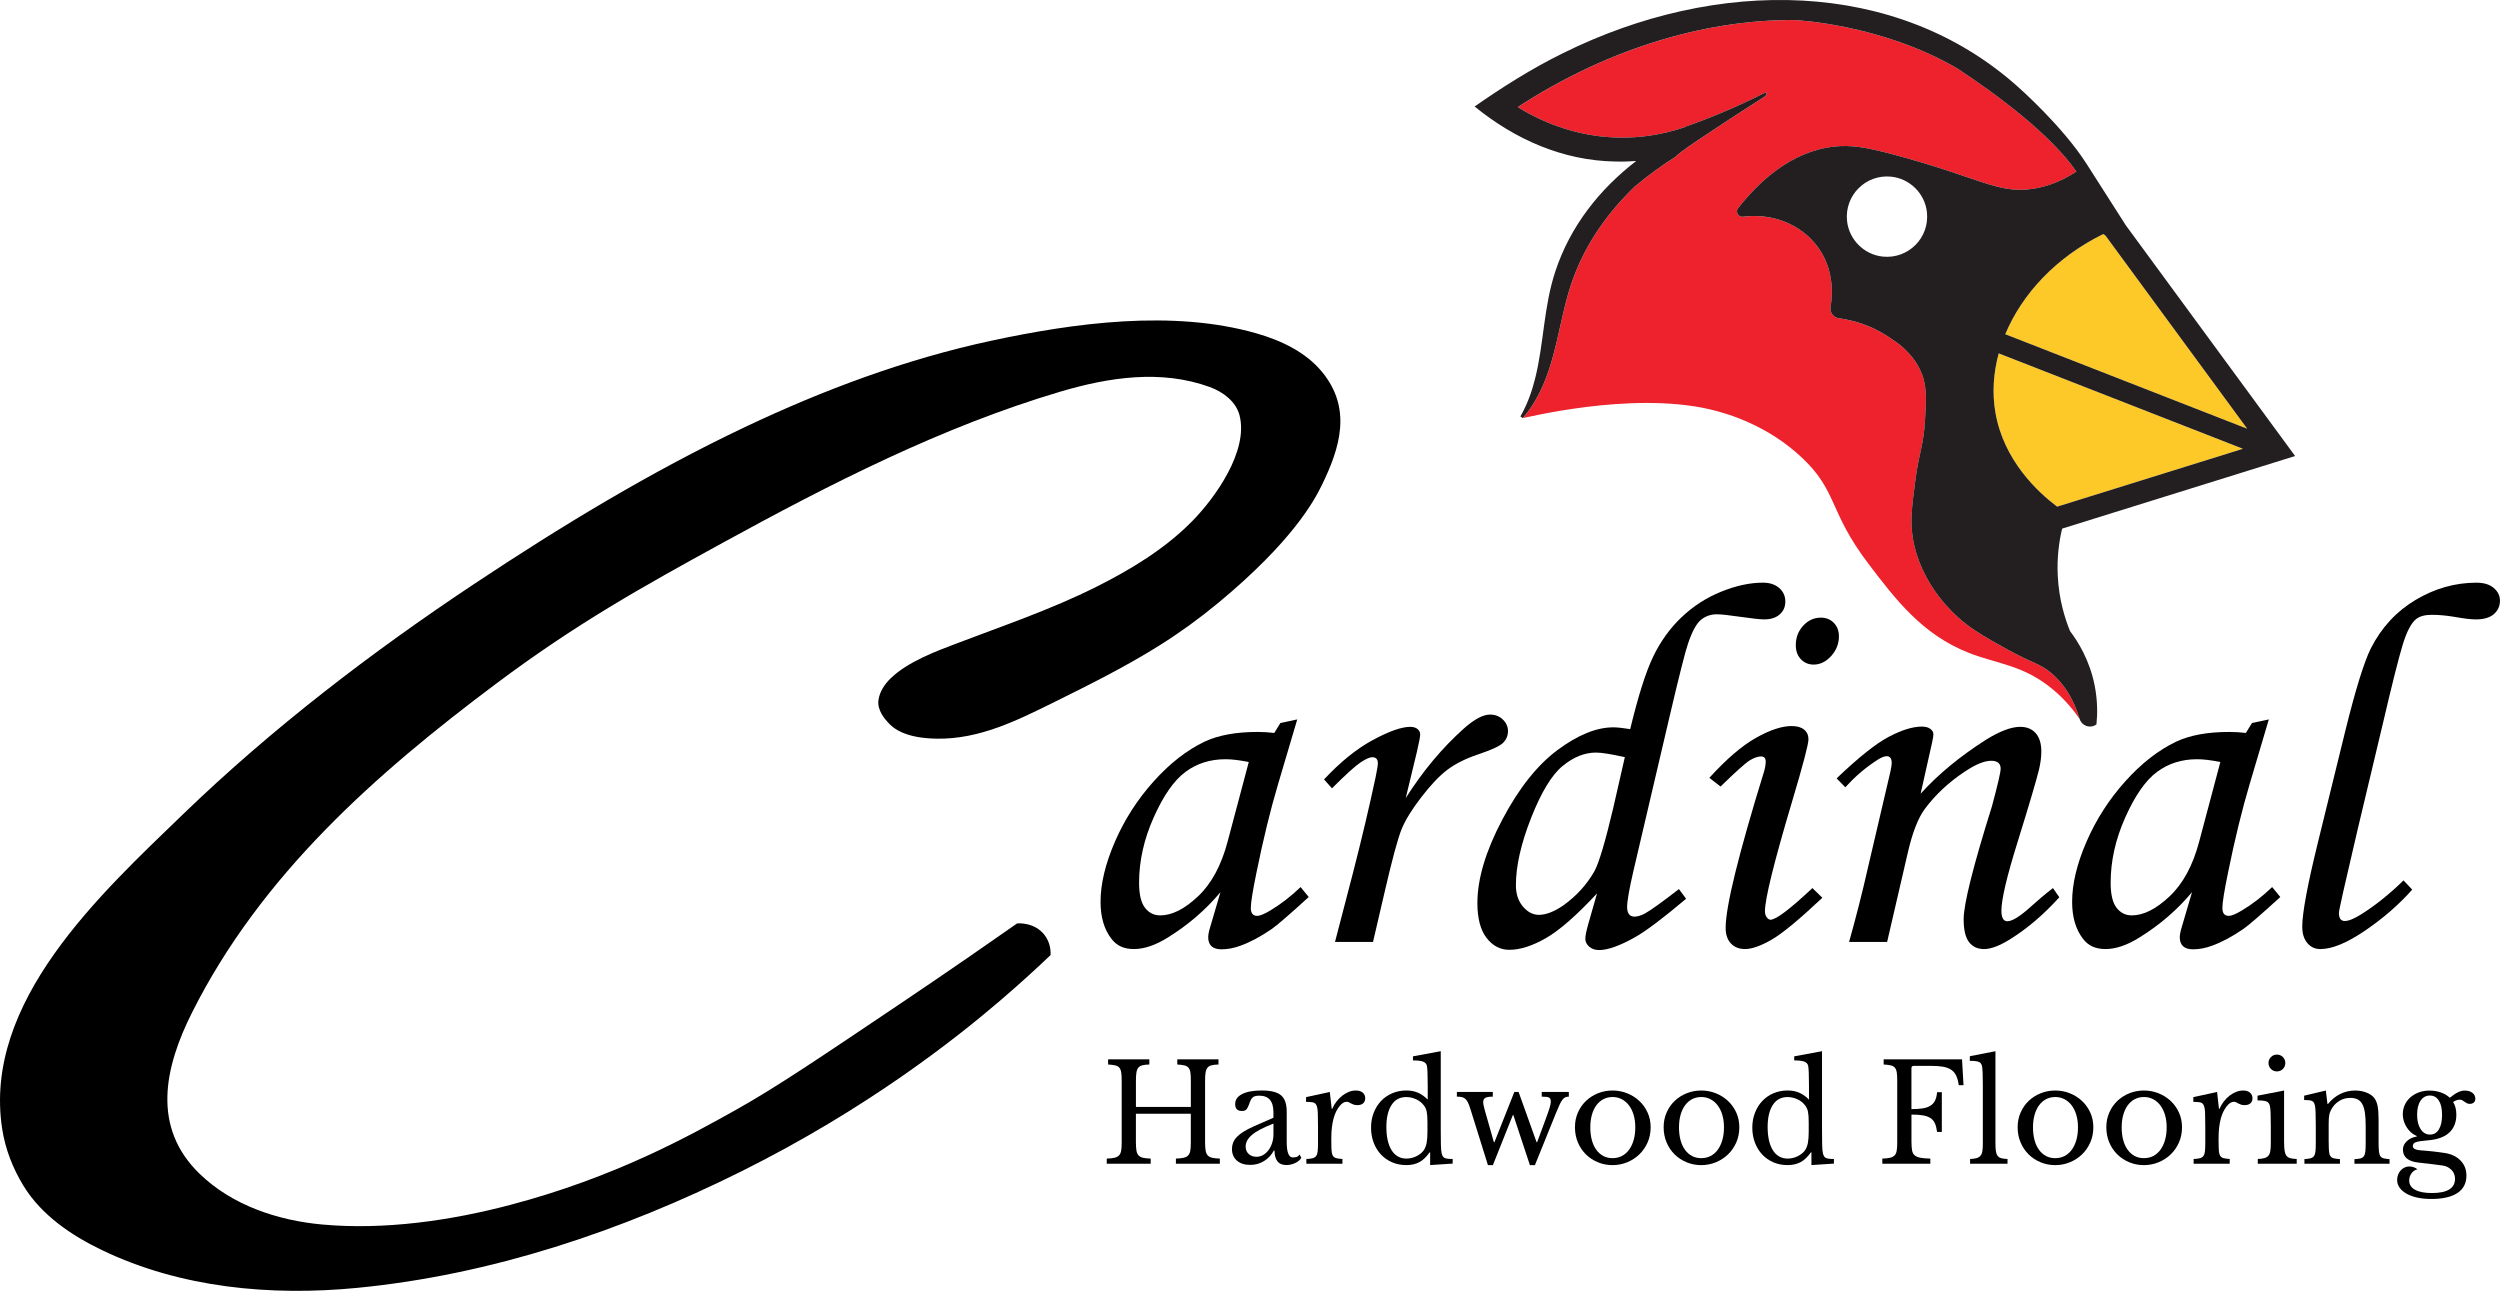 <?xml version="1.0" encoding="UTF-8"?>
<svg id="Layer_2" data-name="Layer 2" xmlns="http://www.w3.org/2000/svg" viewBox="0 0 1112.35 574.35">
  <defs>
    <style>
      .cls-1 {
        fill: #ee222c;
      }

      .cls-2 {
        fill: #fdc928;
      }

      .cls-3 {
        fill: #231f20;
      }
    </style>
  </defs>
  <g id="Layer_5" data-name="Layer 5">
    <g>
      <path d="m396.39,301.71c-2.93,2.86-4.99,6.1-5.52,9.75-.68,4.7,3.1,8.69,4.17,9.91,2.6,2.97,8,7.11,21.91,7.3,18.7.26,35.35-7.97,51.7-16.06,16.05-7.94,32.15-15.95,47.33-25.49,9.14-5.74,17.88-12.09,26.18-18.97,32.98-27.33,42.61-45.43,45.91-52.17,8.23-16.79,13.56-34.25.14-50.53-7.33-8.88-18.28-14.03-29.36-17.18-37.08-10.55-80.64-4.64-117.76,3.33-37.96,8.15-74.57,21.8-109.6,38.41-42.02,19.92-81.87,44.13-120.56,69.84-45.48,30.23-89.91,64.2-129.53,102.47C44.83,397.67-7.78,445.71.97,502.29c1.39,8.98,4.72,17.55,9.46,25.29,7.98,13.05,21.21,22.05,34.99,28.67,34.92,16.78,74.99,20.52,113.55,16.77,59.61-5.8,117.52-25.25,170.86-51.82,56.15-27.97,95.26-58.99,114.78-75.65,9.55-8.15,17.29-15.32,22.83-20.61.06-1.21.13-5.32-2.74-9-4.36-5.6-11.54-5.14-12.13-5.09-12.05,8.45-29.7,20.71-51.26,35.22-37.34,25.13-56.01,37.7-73.17,47.35-21.56,12.12-54.62,30.42-100.96,42.65-26.74,7.06-56.22,11.29-83.88,8.76-19.95-1.83-40.08-8.61-54.47-22.55-21.5-20.82-15.65-47.36-3.36-71.82,30.68-61.06,81.49-106.01,135.32-146.3,35.77-26.77,65.03-43.06,100.7-62.61,47.88-26.24,97.73-51.72,150.29-67.29,21.52-6.38,44.82-9.96,66.49-2.06,5.99,2.18,11.72,6.51,13.27,12.69,3.98,15.81-10.81,36.55-21.13,47.04-12.17,12.36-27.31,21.5-42.72,29.22-20.35,10.19-41.7,17.37-62.9,25.47-7.6,2.9-20.86,7.75-28.39,15.1Z"/>
      <g>
        <path d="m536.19,508.2c0,1.53.08,2.77.24,3.71.16.95.47,1.67.93,2.17s1.13.85,1.99,1.06c.86.2,2,.32,3.41.36v2.29h-19.55v-2.29c1.41-.04,2.54-.16,3.41-.36.86-.2,1.54-.54,2.02-1.03.48-.48.8-1.17.96-2.05.16-.88.24-2.03.24-3.44v-13.09h-24.43v12.67c0,1.53.08,2.77.24,3.71.16.95.47,1.67.94,2.17.46.5,1.13.85,1.99,1.06.86.2,2,.32,3.41.36v2.29h-19.55v-2.29c1.41-.04,2.54-.16,3.41-.36.86-.2,1.54-.54,2.02-1.03.48-.48.8-1.17.97-2.05.16-.88.24-2.03.24-3.44v-28.11c0-1.41-.07-2.54-.21-3.41-.14-.86-.42-1.55-.84-2.05s-1.04-.84-1.84-1.03c-.8-.18-1.85-.31-3.14-.39v-2.29h18.34v2.29c-1.29.04-2.32.16-3.11.36s-1.39.56-1.81,1.09c-.42.52-.7,1.25-.84,2.17-.14.93-.21,2.15-.21,3.68v11.58h24.43v-12c0-1.41-.07-2.54-.21-3.41-.14-.86-.42-1.55-.84-2.05-.42-.5-1.04-.84-1.84-1.03-.8-.18-1.85-.31-3.14-.39v-2.29h18.34v2.29c-1.29.04-2.32.16-3.11.36s-1.39.56-1.81,1.09c-.42.52-.7,1.25-.84,2.17-.14.93-.21,2.15-.21,3.68v27.27Z"/>
        <path d="m566.6,497.34v-2.47c0-4.91-2.09-7.36-6.27-7.36-.68,0-1.27.06-1.75.18-.48.12-.89.32-1.21.6-.32.28-.61.68-.88,1.21-.26.52-.51,1.17-.75,1.93-.44,1.17-.88,1.94-1.3,2.32-.42.38-1.04.57-1.84.57-2.01,0-3.02-1-3.02-3.02s1.03-3.43,3.08-4.5c2.05-1.06,4.97-1.6,8.75-1.6,4.02,0,6.88.71,8.57,2.14,1.69,1.43,2.53,3.85,2.53,7.27v13.51c0,4.58.91,6.88,2.71,6.88.56,0,1.11-.07,1.63-.21.52-.14.97-.51,1.33-1.12l.84,1.45c-.48.93-1.37,1.7-2.65,2.32-1.29.62-2.63.94-4.04.94-1.77,0-3.09-.56-3.95-1.69s-1.3-2.71-1.3-4.77h-.3c-1.05,1.97-2.49,3.53-4.34,4.67-1.85,1.15-3.9,1.72-6.15,1.72-2.53,0-4.52-.64-5.97-1.93-1.45-1.29-2.17-3.02-2.17-5.19,0-.96.17-1.89.51-2.77s.89-1.73,1.66-2.53c.76-.8,1.77-1.6,3.02-2.38,1.25-.78,2.78-1.58,4.58-2.38l8.69-3.8Zm0,2.59c-2.29.88-4.23,1.75-5.82,2.59-1.59.84-2.87,1.69-3.83,2.53-.97.84-1.66,1.69-2.08,2.53-.42.84-.63,1.71-.63,2.59,0,1.33.44,2.41,1.33,3.26.88.84,2.05,1.27,3.5,1.27,1.04,0,2.02-.26,2.93-.78.91-.52,1.7-1.24,2.38-2.14.68-.91,1.23-1.97,1.63-3.2.4-1.23.6-2.52.6-3.89v-4.77Z"/>
        <path d="m592.36,508.2c0,1.65.04,2.96.12,3.92.08.96.29,1.7.63,2.2.34.5.83.83,1.48,1,.64.16,1.55.28,2.71.36v2.11h-16.05v-2.11c1.17-.04,2.09-.15,2.78-.33.68-.18,1.21-.51,1.57-1,.36-.48.59-1.18.69-2.08.1-.9.15-2.12.15-3.65v-7.06c0-2.73-.03-4.87-.09-6.4-.06-1.53-.26-2.65-.6-3.38s-.88-1.16-1.6-1.3c-.72-.14-1.73-.21-3.02-.21v-2.11l10.56-2.29.84,7.48h.24c.52-1.21,1.18-2.31,1.96-3.32.78-1,1.64-1.86,2.56-2.56.92-.7,1.89-1.26,2.9-1.66,1-.4,2.03-.6,3.08-.6,1.29,0,2.3.31,3.05.94.74.62,1.12,1.46,1.12,2.5,0,.96-.3,1.72-.91,2.26-.6.54-1.47.81-2.59.81-.64,0-1.19-.08-1.63-.24-.44-.16-.83-.33-1.18-.51s-.66-.35-.96-.51c-.3-.16-.63-.24-1-.24-1.09,0-2.17.69-3.26,2.08s-1.93,3.15-2.53,5.28c-.32,1.17-.57,2.48-.75,3.95-.18,1.47-.27,3.01-.27,4.62v2.05Z"/>
        <path d="m636.34,512.73h-.24c-1.45,2.05-2.99,3.51-4.62,4.37-1.63.86-3.55,1.3-5.76,1.3s-4.39-.41-6.3-1.24c-1.91-.82-3.56-1.97-4.95-3.44-1.39-1.47-2.47-3.23-3.26-5.28-.78-2.05-1.18-4.28-1.18-6.7s.39-4.57,1.18-6.61,1.87-3.78,3.26-5.25c1.39-1.47,3.05-2.61,4.98-3.44s4.02-1.24,6.27-1.24c1.93,0,3.65.32,5.16.97,1.51.64,2.96,1.67,4.37,3.08v-6.15c0-2.29-.03-4.2-.09-5.73-.06-1.53-.15-2.57-.27-3.14-.2-.88-.76-1.51-1.69-1.87-.93-.36-2.43-.54-4.52-.54v-1.81l12.37-2.29v34.81c0,2.78.02,5.06.06,6.85.04,1.79.16,3.07.36,3.83.12.48.27.88.45,1.21.18.32.44.57.78.75.34.18.8.31,1.39.39.58.08,1.34.12,2.26.12v2.05l-10.02.66v-5.67Zm-1.21-13.33c0-2.09-.11-3.68-.33-4.77-.22-1.08-.65-2.03-1.3-2.83-.93-1.21-2.1-2.12-3.53-2.75-1.43-.62-2.85-.93-4.25-.93-2.9,0-5.1,1.2-6.61,3.59-1.51,2.39-2.26,5.64-2.26,9.74,0,2.13.19,4.06.57,5.79.38,1.73.94,3.21,1.69,4.43.74,1.23,1.67,2.17,2.78,2.83,1.11.66,2.38,1,3.83,1,.72,0,1.46-.08,2.2-.24.74-.16,1.47-.41,2.17-.75.7-.34,1.36-.74,1.96-1.21.6-.46,1.11-1,1.51-1.6.56-.88.96-1.95,1.21-3.2.24-1.25.36-2.96.36-5.13v-3.98Z"/>
        <path d="m664.27,518.4h-2.23l-7.84-25.1c-.36-1.12-.7-2.03-1.03-2.71-.32-.68-.7-1.23-1.15-1.63-.44-.4-.96-.67-1.57-.81-.6-.14-1.35-.21-2.23-.21v-2.11h15.99v2.11c-1.57,0-2.68.18-3.32.54-.64.36-.96.99-.96,1.87,0,.4.06.88.18,1.42.12.54.28,1.22.48,2.02l4.1,14.42h.24l8.87-22.38h1.87l8.02,22.38h.24l3.62-9.77c.48-1.33.88-2.44,1.21-3.35.32-.91.57-1.67.75-2.29.18-.62.31-1.14.39-1.54.08-.4.12-.78.12-1.15,0-.88-.26-1.47-.78-1.75-.52-.28-1.61-.42-3.26-.42v-2.11h12.06v2.11c-.6,0-1.12.09-1.54.27-.42.18-.85.53-1.27,1.06-.42.52-.86,1.27-1.3,2.23-.44.97-.99,2.23-1.63,3.8l-9.35,23.11h-2.23l-7.36-22.26h-.24l-8.87,22.26Z"/>
        <path d="m717.48,485.21c2.29,0,4.46.41,6.52,1.24,2.05.82,3.85,1.96,5.4,3.41,1.55,1.45,2.77,3.17,3.68,5.16s1.36,4.17,1.36,6.55-.45,4.71-1.36,6.76-2.13,3.82-3.68,5.31c-1.55,1.49-3.35,2.66-5.4,3.5-2.05.84-4.22,1.27-6.52,1.27s-4.39-.41-6.43-1.24c-2.03-.82-3.81-1.98-5.34-3.47-1.53-1.49-2.74-3.27-3.62-5.34-.88-2.07-1.33-4.33-1.33-6.79s.44-4.56,1.33-6.58c.88-2.01,2.09-3.74,3.62-5.19,1.53-1.45,3.31-2.57,5.34-3.38s4.17-1.21,6.43-1.21Zm0,2.9c-1.49,0-2.85.32-4.07.96-1.23.64-2.27,1.56-3.14,2.75-.87,1.19-1.53,2.62-1.99,4.28-.46,1.67-.69,3.51-.69,5.52s.23,3.98.69,5.67c.46,1.69,1.12,3.13,1.99,4.31.86,1.19,1.9,2.1,3.11,2.75,1.21.64,2.57.96,4.1.96s2.92-.32,4.16-.96c1.25-.64,2.31-1.57,3.2-2.78.88-1.21,1.57-2.65,2.05-4.34s.72-3.56.72-5.61-.24-3.84-.72-5.49c-.48-1.65-1.17-3.07-2.05-4.25s-1.95-2.11-3.2-2.78c-1.25-.66-2.63-1-4.16-1Z"/>
        <path d="m756.94,485.21c2.29,0,4.46.41,6.52,1.24,2.05.82,3.85,1.96,5.4,3.41,1.55,1.45,2.77,3.17,3.68,5.16s1.36,4.17,1.36,6.55-.45,4.71-1.36,6.76-2.13,3.82-3.68,5.31c-1.55,1.49-3.35,2.66-5.4,3.5-2.05.84-4.22,1.27-6.52,1.27s-4.39-.41-6.43-1.24c-2.03-.82-3.81-1.98-5.34-3.47-1.53-1.49-2.74-3.27-3.62-5.34-.88-2.07-1.33-4.33-1.33-6.79s.44-4.56,1.33-6.58c.88-2.01,2.09-3.74,3.62-5.19,1.53-1.45,3.31-2.57,5.34-3.38s4.17-1.21,6.43-1.21Zm0,2.9c-1.49,0-2.85.32-4.07.96-1.23.64-2.27,1.56-3.14,2.75-.87,1.19-1.53,2.62-1.99,4.28-.46,1.67-.69,3.51-.69,5.52s.23,3.98.69,5.67c.46,1.69,1.12,3.13,1.99,4.31.86,1.19,1.9,2.1,3.11,2.75,1.21.64,2.57.96,4.1.96s2.92-.32,4.16-.96c1.25-.64,2.31-1.57,3.2-2.78.88-1.21,1.57-2.65,2.05-4.34s.72-3.56.72-5.61-.24-3.84-.72-5.49c-.48-1.65-1.17-3.07-2.05-4.25s-1.95-2.11-3.2-2.78c-1.25-.66-2.63-1-4.16-1Z"/>
        <path d="m805.98,512.73h-.24c-1.45,2.05-2.99,3.51-4.62,4.37-1.63.86-3.55,1.3-5.76,1.3s-4.39-.41-6.3-1.24c-1.91-.82-3.56-1.97-4.95-3.44-1.39-1.47-2.47-3.23-3.26-5.28-.78-2.05-1.18-4.28-1.18-6.7s.39-4.57,1.18-6.61,1.87-3.78,3.26-5.25c1.39-1.47,3.05-2.61,4.98-3.44,1.93-.82,4.02-1.24,6.27-1.24,1.93,0,3.65.32,5.16.97,1.51.64,2.97,1.67,4.37,3.08v-6.15c0-2.29-.03-4.2-.09-5.73-.06-1.53-.15-2.57-.27-3.14-.2-.88-.76-1.51-1.69-1.87-.93-.36-2.43-.54-4.52-.54v-1.81l12.37-2.29v34.81c0,2.78.02,5.06.06,6.85.04,1.79.16,3.07.36,3.83.12.48.27.88.45,1.21.18.32.44.57.78.75.34.18.8.31,1.39.39.58.08,1.34.12,2.26.12v2.05l-10.01.66v-5.67Zm-1.21-13.33c0-2.09-.11-3.68-.33-4.77-.22-1.08-.65-2.03-1.3-2.83-.93-1.21-2.1-2.12-3.53-2.75-1.43-.62-2.85-.93-4.25-.93-2.9,0-5.1,1.2-6.61,3.59-1.51,2.39-2.26,5.64-2.26,9.74,0,2.13.19,4.06.57,5.79.38,1.73.94,3.21,1.69,4.43.74,1.23,1.67,2.17,2.78,2.83,1.11.66,2.38,1,3.83,1,.72,0,1.46-.08,2.2-.24.74-.16,1.47-.41,2.17-.75.7-.34,1.36-.74,1.96-1.21.6-.46,1.11-1,1.51-1.6.56-.88.97-1.95,1.21-3.2.24-1.25.36-2.96.36-5.13v-3.98Z"/>
        <path d="m850.5,508.2c0,1.53.09,2.77.27,3.71.18.95.57,1.67,1.18,2.17s1.46.85,2.56,1.06,2.56.32,4.37.36v2.29h-21.36v-2.29c1.41-.04,2.54-.16,3.41-.36s1.54-.54,2.02-1.03c.48-.48.8-1.17.96-2.05.16-.88.24-2.03.24-3.44v-28.11c0-1.41-.07-2.54-.21-3.41-.14-.86-.42-1.55-.84-2.05-.42-.5-1.04-.84-1.84-1.03-.8-.18-1.85-.31-3.14-.39v-2.29h34.87l.66,11.52h-2.11c-.24-1.73-.62-3.15-1.15-4.25-.52-1.11-1.26-1.98-2.2-2.62-.95-.64-2.14-1.09-3.59-1.36-1.45-.26-3.26-.39-5.43-.39h-7.66c-.68,0-1.03.34-1.03,1.03v18.22c1.93,0,3.59-.11,4.98-.33,1.39-.22,2.53-.61,3.44-1.18.91-.56,1.6-1.33,2.08-2.29.48-.97.78-2.21.91-3.74h2.11v17.68h-2.11c-.2-1.53-.52-2.79-.96-3.8-.44-1-1.1-1.79-1.96-2.35-.87-.56-1.98-.96-3.35-1.21-1.37-.24-3.08-.36-5.13-.36v12.31Z"/>
        <path d="m887.85,508.38c0,1.53.06,2.75.18,3.68.12.93.37,1.65.75,2.17.38.52.92.89,1.63,1.09.7.2,1.64.32,2.81.36v2.11h-16.65v-2.11c1.21-.04,2.17-.17,2.9-.39.72-.22,1.3-.57,1.72-1.06.42-.48.7-1.16.84-2.02.14-.87.21-2,.21-3.41v-26c0-2.17-.03-3.99-.09-5.46-.06-1.47-.15-2.46-.27-2.99-.2-.92-.67-1.55-1.42-1.87-.75-.32-2.08-.48-4.01-.48v-2.05l11.4-2.23v40.66Z"/>
        <path d="m914.45,485.21c2.29,0,4.46.41,6.52,1.24,2.05.82,3.85,1.96,5.4,3.41,1.55,1.45,2.77,3.17,3.68,5.16s1.36,4.17,1.36,6.55-.45,4.71-1.36,6.76-2.13,3.82-3.68,5.31c-1.55,1.49-3.35,2.66-5.4,3.5-2.05.84-4.22,1.27-6.52,1.27s-4.39-.41-6.43-1.24c-2.03-.82-3.81-1.98-5.34-3.47-1.53-1.49-2.74-3.27-3.62-5.34-.88-2.07-1.33-4.33-1.33-6.79s.44-4.56,1.33-6.58c.88-2.01,2.09-3.74,3.62-5.19,1.53-1.45,3.31-2.57,5.34-3.38s4.17-1.21,6.43-1.21Zm0,2.9c-1.49,0-2.85.32-4.07.96-1.23.64-2.27,1.56-3.14,2.75-.87,1.19-1.53,2.62-1.99,4.28-.46,1.67-.69,3.51-.69,5.52s.23,3.98.69,5.67c.46,1.69,1.12,3.13,1.99,4.31.86,1.19,1.9,2.1,3.11,2.75,1.21.64,2.57.96,4.1.96s2.92-.32,4.16-.96c1.25-.64,2.31-1.57,3.2-2.78.88-1.21,1.57-2.65,2.05-4.34s.72-3.56.72-5.61-.24-3.84-.72-5.49c-.48-1.65-1.17-3.07-2.05-4.25s-1.95-2.11-3.2-2.78c-1.25-.66-2.63-1-4.16-1Z"/>
        <path d="m953.91,485.21c2.29,0,4.46.41,6.52,1.24,2.05.82,3.85,1.96,5.4,3.41,1.55,1.45,2.77,3.17,3.68,5.16s1.36,4.17,1.36,6.55-.45,4.71-1.36,6.76-2.13,3.82-3.68,5.31c-1.55,1.49-3.35,2.66-5.4,3.5-2.05.84-4.22,1.27-6.52,1.27s-4.39-.41-6.43-1.24c-2.03-.82-3.81-1.98-5.34-3.47-1.53-1.49-2.74-3.27-3.62-5.34-.88-2.07-1.33-4.33-1.33-6.79s.44-4.56,1.33-6.58c.88-2.01,2.09-3.74,3.62-5.19,1.53-1.45,3.31-2.57,5.34-3.38s4.17-1.21,6.43-1.21Zm0,2.9c-1.49,0-2.85.32-4.07.96-1.23.64-2.27,1.56-3.14,2.75-.87,1.19-1.53,2.62-1.99,4.28-.46,1.67-.69,3.51-.69,5.52s.23,3.98.69,5.67c.46,1.69,1.12,3.13,1.99,4.31.86,1.19,1.9,2.1,3.11,2.75,1.21.64,2.57.96,4.1.96s2.92-.32,4.16-.96c1.25-.64,2.31-1.57,3.2-2.78.88-1.21,1.57-2.65,2.05-4.34s.72-3.56.72-5.61-.24-3.84-.72-5.49c-.48-1.65-1.17-3.07-2.05-4.25s-1.95-2.11-3.2-2.78c-1.25-.66-2.63-1-4.16-1Z"/>
        <path d="m987.15,508.2c0,1.65.04,2.96.12,3.92.08.96.29,1.7.63,2.2.34.5.83.83,1.48,1,.64.16,1.55.28,2.71.36v2.11h-16.05v-2.11c1.17-.04,2.09-.15,2.77-.33s1.21-.51,1.57-1c.36-.48.59-1.18.69-2.08.1-.9.15-2.12.15-3.65v-7.06c0-2.73-.03-4.87-.09-6.4-.06-1.53-.26-2.65-.6-3.38-.34-.72-.88-1.16-1.6-1.3-.72-.14-1.73-.21-3.02-.21v-2.11l10.56-2.29.84,7.48h.24c.52-1.21,1.18-2.31,1.96-3.32.78-1,1.64-1.86,2.56-2.56.92-.7,1.89-1.26,2.9-1.66,1-.4,2.03-.6,3.08-.6,1.29,0,2.3.31,3.05.94.74.62,1.12,1.46,1.12,2.5,0,.96-.3,1.72-.91,2.26s-1.47.81-2.59.81c-.64,0-1.19-.08-1.63-.24-.44-.16-.83-.33-1.18-.51s-.66-.35-.96-.51c-.3-.16-.63-.24-1-.24-1.09,0-2.17.69-3.26,2.08s-1.93,3.15-2.53,5.28c-.32,1.17-.57,2.48-.75,3.95-.18,1.47-.27,3.01-.27,4.62v2.05Z"/>
        <path d="m1016.29,508.2c0,1.57.07,2.83.21,3.77.14.95.41,1.69.81,2.23s.97.92,1.69,1.12c.72.2,1.69.32,2.9.36v2.11h-17.32v-2.11c1.21-.04,2.19-.17,2.96-.39.76-.22,1.36-.58,1.78-1.09.42-.5.7-1.21.84-2.11.14-.91.21-2.06.21-3.47v-7.72c0-2.33-.03-4.25-.09-5.76-.06-1.51-.17-2.54-.33-3.11-.2-.92-.66-1.56-1.39-1.9-.72-.34-2.09-.51-4.1-.51v-2.11l11.82-2.29v22.99Zm-6.94-35.23c0-1.04.36-1.93,1.09-2.65.72-.72,1.61-1.09,2.65-1.09s1.93.36,2.65,1.09,1.09,1.61,1.09,2.65-.36,1.93-1.09,2.66-1.61,1.09-2.65,1.09-1.93-.36-2.65-1.09c-.72-.72-1.09-1.61-1.09-2.66Z"/>
        <path d="m1036.14,508.32c0,1.65.04,2.95.12,3.89s.29,1.67.63,2.17.84.83,1.51,1c.66.16,1.58.28,2.74.36v2.05h-15.81v-2.05c1.12-.08,2.02-.2,2.68-.36.66-.16,1.18-.48,1.54-.97.36-.48.59-1.17.69-2.05.1-.88.15-2.09.15-3.62v-8.02c0-4.79-.12-7.7-.36-8.75-.12-.52-.27-.96-.45-1.3-.18-.34-.45-.6-.81-.78s-.83-.3-1.39-.36c-.56-.06-1.29-.09-2.17-.09v-1.93l9.65-2.29.72,5.97h.24c1.53-1.89,3.32-3.36,5.37-4.4,2.05-1.04,4.28-1.57,6.7-1.57,1.85,0,3.54.3,5.07.91,1.53.6,2.69,1.43,3.5,2.47.68.93,1.17,2.12,1.45,3.59.28,1.47.42,3.49.42,6.06v10.08c0,1.65.05,2.95.15,3.89s.31,1.67.63,2.17c.32.5.81.83,1.48,1,.66.16,1.54.28,2.62.36v2.05h-15.62v-2.05c1.12-.04,2.02-.15,2.68-.33.66-.18,1.17-.51,1.51-1,.34-.48.56-1.18.66-2.08.1-.91.15-2.1.15-3.59v-7.96c0-2.29-.12-4.22-.36-5.79-.24-1.57-.63-2.83-1.18-3.8-.54-.96-1.26-1.66-2.14-2.08-.89-.42-1.95-.63-3.2-.63-1.81,0-3.47.47-4.98,1.42-1.51.95-2.68,2.24-3.53,3.89-.2.4-.37.78-.51,1.15-.14.36-.25.78-.33,1.27-.08.48-.14,1.04-.18,1.66-.04.62-.06,1.42-.06,2.38v8.08Z"/>
        <path d="m1077.88,511.88c.97.08,1.85.16,2.65.24.8.08,1.6.16,2.38.24.78.08,1.57.18,2.35.3.78.12,1.64.24,2.56.36,2.9.44,5.22,1.56,6.97,3.35,1.75,1.79,2.62,4.03,2.62,6.73,0,3.38-1.34,5.95-4.01,7.72-2.68,1.77-6.55,2.65-11.61,2.65-2.25,0-4.31-.2-6.18-.6-1.87-.4-3.47-.98-4.8-1.72-1.33-.75-2.36-1.64-3.11-2.68-.75-1.05-1.12-2.19-1.12-3.44,0-.84.14-1.63.42-2.35s.66-1.36,1.15-1.9,1.06-.98,1.72-1.3c.66-.32,1.36-.48,2.08-.48,1.37,0,2.59.42,3.68,1.27-1.09.24-1.97.83-2.65,1.78-.68.95-1.03,2.02-1.03,3.23,0,1.77.88,3.14,2.62,4.1,1.75.97,4.23,1.45,7.45,1.45,6.88,0,10.32-2.11,10.32-6.33,0-1.61-.54-2.95-1.63-4.01-1.09-1.07-2.37-1.7-3.86-1.9-.96-.12-1.96-.25-2.99-.39-1.03-.14-2.03-.27-3.02-.39s-1.9-.22-2.75-.3c-.84-.08-1.53-.16-2.05-.24-2.25-.24-3.96-.84-5.13-1.81-1.17-.97-1.75-2.29-1.75-3.98,0-1.41.58-2.65,1.75-3.74,1.17-1.09,2.63-1.77,4.4-2.05v-.24c-.89-.36-1.71-.88-2.47-1.54-.76-.66-1.42-1.42-1.96-2.26s-.98-1.76-1.3-2.75c-.32-.99-.48-2-.48-3.05,0-1.53.29-2.94.87-4.22s1.41-2.4,2.47-3.35c1.07-.94,2.32-1.69,3.77-2.23,1.45-.54,3.04-.81,4.77-.81s3.44.27,5.01.81,2.92,1.34,4.04,2.38c1.37-1.12,2.57-1.94,3.62-2.44,1.04-.5,2.03-.75,2.96-.75,1.45,0,2.6.33,3.47,1,.86.66,1.3,1.56,1.3,2.68,0,.68-.23,1.23-.69,1.63-.46.4-1.04.6-1.72.6-.56,0-1.03-.1-1.39-.3-.36-.2-.69-.41-1-.63-.3-.22-.61-.43-.93-.63-.32-.2-.72-.3-1.21-.3-.96,0-1.95.34-2.96,1.03.96,1.49,1.45,3.36,1.45,5.61,0,3.42-1.07,6.1-3.2,8.05-2.13,1.95-5.33,3.09-9.59,3.41-2.45.2-4.16.46-5.13.78-.97.32-1.45.9-1.45,1.75,0,.64.36,1.12,1.09,1.42s1.79.49,3.2.57Zm3.32-7.06c1.69,0,3.01-.76,3.95-2.29.95-1.53,1.42-3.68,1.42-6.46s-.47-4.86-1.42-6.36c-.95-1.51-2.28-2.26-4.01-2.26s-3.11.76-4.13,2.29c-1.03,1.53-1.54,3.62-1.54,6.27s.52,4.79,1.57,6.4,2.43,2.41,4.16,2.41Z"/>
      </g>
      <g>
        <path d="m569.71,321.69l7.49-1.59-8.51,28.72c-3.41,11.43-6.62,24.6-9.65,39.5-1.67,8.1-2.5,13.32-2.5,15.67s.95,3.52,2.84,3.52c1.21,0,3.14-.79,5.79-2.38,4.69-2.8,9.2-6.28,13.51-10.44l3.63,4.43c-8.63,7.87-14.15,12.64-16.57,14.3-4.84,3.33-9.46,5.79-13.85,7.38-2.88,1.06-5.68,1.59-8.4,1.59-1.97,0-3.44-.45-4.43-1.36-.98-.91-1.48-2.23-1.48-3.97,0-1.14.3-2.69.91-4.66l4.54-15.44c-6.51,7.8-14.27,14.49-23.27,20.09-5.53,3.48-10.6,5.22-15.21,5.22s-7.76-1.55-10.1-4.65c-3.18-4.16-4.77-9.61-4.77-16.35,0-8.02,2.14-16.95,6.41-26.79,4.27-9.84,10.01-18.77,17.2-26.79,7.19-8.02,14.76-13.92,22.7-17.71,6.13-2.88,14-4.31,23.61-4.31,2.42,0,4.88.15,7.38.45l2.72-4.43Zm-14.08,17.37c-4.09-.83-7.53-1.25-10.33-1.25-6.81,0-12.75,1.87-17.82,5.62-5.07,3.75-9.78,10.48-14.13,20.21-4.35,9.73-6.53,19.43-6.53,29.12,0,5.15.87,8.85,2.61,11.12,1.74,2.27,4.01,3.41,6.81,3.41,5.22,0,10.82-2.82,16.8-8.46,5.98-5.64,10.37-13.75,13.17-24.35l9.42-35.42Z"/>
        <path d="m610.92,419.09h-16.92l7.95-30.54c3.86-14.99,7.23-29.21,10.1-42.68.68-3.33,1.02-5.41,1.02-6.24,0-1.82-.83-2.72-2.5-2.72-1.13,0-2.88.78-5.22,2.33-2.35,1.55-6.58,5.39-12.71,11.52l-3.52-3.97c7.26-7.79,14.51-13.64,21.73-17.54,7.22-3.9,12.77-5.85,16.62-5.85,1.36,0,2.44.32,3.23.96.79.64,1.19,1.46,1.19,2.44s-.5,3.61-1.49,7.87l-4.94,20.42c7.66-12.08,16.3-22.41,25.93-31,4.63-4.1,8.49-6.15,11.6-6.15,2.27,0,4.17.74,5.69,2.21,1.52,1.48,2.28,3.2,2.28,5.17s-.74,3.79-2.21,5.22c-1.48,1.44-5.16,3.14-11.06,5.11-5.6,1.89-10.15,4.17-13.67,6.82-3.52,2.65-7.37,6.7-11.57,12.15-4.2,5.45-7.13,10.2-8.8,14.25s-4.21,13.45-7.62,28.21l-5.12,22.02Z"/>
        <path d="m747.03,395.59l3.18,4.31c-10.14,8.55-17.67,14.23-22.59,17.03-6.81,3.86-12.19,5.79-16.12,5.79-1.82,0-3.29-.51-4.43-1.53-1.13-1.02-1.7-2.17-1.7-3.46s.42-3.41,1.25-6.36l3.97-13.87c-9.08,9.77-16.65,16.4-22.7,19.88-6.06,3.48-11.5,5.23-16.35,5.23-4.01,0-7.38-1.76-10.1-5.28-2.72-3.52-4.09-8.7-4.09-15.51,0-10.76,3.69-23.13,11.07-37.11s15.59-24.32,24.63-31.03c9.04-6.71,17.31-10.06,24.8-10.06,1.66,0,4.16.27,7.49.79,3.56-14.73,6.96-25.48,10.22-32.24,3.25-6.76,7.45-12.6,12.6-17.51,5.15-4.91,11.03-8.71,17.65-11.39,6.62-2.68,12.81-4.02,18.56-4.02,3.03,0,5.45.79,7.27,2.38,1.82,1.59,2.72,3.59,2.72,6.02s-.84,4.26-2.51,5.73c-1.67,1.48-3.94,2.21-6.83,2.21-1.9,0-5.42-.38-10.58-1.13-5.16-.76-8.69-1.14-10.58-1.14-2.66,0-4.99.81-7,2.44-2.01,1.62-3.93,5.12-5.75,10.48-1.21,3.41-3.96,14.27-8.25,32.59l-16.06,68.58c-1.88,8.1-2.83,13.48-2.83,16.12,0,2.88,1.1,4.32,3.29,4.32,1.36,0,2.95-.49,4.77-1.48,2.57-1.44,7.57-5.03,14.98-10.78Zm-24.07-58.69c-6.06-1.36-10.33-2.05-12.83-2.05-5.07,0-10.03,1.99-14.87,5.97-4.84,3.98-9.52,11.69-14.02,23.14-4.5,11.45-6.75,21.41-6.75,29.9,0,3.87,1.04,7.03,3.12,9.49,2.08,2.46,4.44,3.7,7.09,3.7,3.18,0,6.81-1.4,10.9-4.21,5.83-4.17,10.44-9.25,13.85-15.24,2.04-3.79,4.8-13.07,8.29-27.86l5.22-22.85Z"/>
        <path d="m765.54,349.96l-4.99-3.86c7.56-8.32,14.46-14.25,20.69-17.77,6.24-3.52,11.54-5.28,15.93-5.28,2.42,0,4.27.53,5.56,1.59,1.28,1.06,1.93,2.5,1.93,4.31,0,2.2-2.45,11.5-7.36,27.93-8,26.87-12,43.06-12,48.59,0,1.06.26,1.95.79,2.67.53.72,1.1,1.08,1.7,1.08,2.42,0,8.63-4.69,18.62-14.08l4.43,4.31c-10.37,9.76-17.94,16.01-22.71,18.73s-8.67,4.09-11.69,4.09c-2.65,0-4.75-.83-6.3-2.5-1.55-1.66-2.33-3.97-2.33-6.92,0-9.46,5.68-32.58,17.03-69.36.53-1.74.79-3.29.79-4.65,0-1.51-.68-2.27-2.04-2.27-1.51,0-3.23.61-5.16,1.82-1.93,1.21-6.23,5.07-12.89,11.58Zm44.61-75.15c2.35,0,4.28.78,5.79,2.33,1.51,1.55,2.27,3.54,2.27,5.96,0,3.33-1.16,6.26-3.46,8.8-2.31,2.54-4.9,3.8-7.78,3.8-2.27,0-4.16-.79-5.68-2.38-1.51-1.59-2.27-3.67-2.27-6.24,0-3.41,1.1-6.3,3.29-8.68s4.81-3.58,7.83-3.58Z"/>
        <path d="m821.05,350.3l-3.86-3.97c9.7-9.28,17.42-15.44,23.18-18.48,5.76-3.04,10.68-4.56,14.77-4.56,1.59,0,2.84.34,3.75,1.02.91.68,1.36,1.48,1.36,2.38,0,.68-.19,1.89-.57,3.63l-5.12,22.85c7.71-8.56,17.38-16.55,29.01-23.98,6.2-3.86,11.3-5.79,15.3-5.79,2.95,0,5.25.95,6.91,2.84,1.66,1.89,2.49,4.62,2.49,8.17,0,2.35-.34,5-1.02,7.95-1.21,4.92-4.37,15.63-9.5,32.13-4.83,15.44-7.24,25.7-7.24,30.76,0,1.55.23,2.72.68,3.49.45.78,1.1,1.16,1.93,1.16,2.19,0,5.64-2.12,10.33-6.36,3.33-3.03,6.66-5.83,9.99-8.4l2.84,4.09c-6.96,7.68-14.19,13.86-21.68,18.53-4.77,3.01-8.7,4.52-11.81,4.52-2.88,0-5.11-1.04-6.7-3.12-1.59-2.08-2.38-5.47-2.38-10.16,0-6.74,4.2-23.5,12.6-50.29,2.57-9.54,3.86-15.1,3.86-16.69,0-2.34-1.4-3.52-4.2-3.52-3.03,0-6.92,1.59-11.69,4.78-7.12,4.7-13.06,10.23-17.82,16.6-3.03,4.09-5.56,10.61-7.61,19.55l-9.19,39.68h-16.92c3.18-11.37,5.94-22.24,8.29-32.63l10.1-43.2c.38-1.74.57-2.99.57-3.75,0-2.04-.76-3.07-2.27-3.07-1.21,0-2.95.8-5.22,2.4-4.69,3.13-9.08,6.94-13.17,11.45Z"/>
        <path d="m1002,321.69l7.49-1.59-8.51,28.72c-3.41,11.43-6.62,24.6-9.65,39.5-1.67,8.1-2.5,13.32-2.5,15.67s.95,3.52,2.84,3.52c1.21,0,3.14-.79,5.79-2.38,4.69-2.8,9.2-6.28,13.51-10.44l3.63,4.43c-8.63,7.87-14.15,12.64-16.57,14.3-4.84,3.33-9.46,5.79-13.85,7.38-2.88,1.06-5.68,1.59-8.4,1.59-1.97,0-3.45-.45-4.43-1.36-.98-.91-1.48-2.23-1.48-3.97,0-1.14.3-2.69.91-4.66l4.54-15.44c-6.51,7.8-14.27,14.49-23.27,20.09-5.53,3.48-10.6,5.22-15.21,5.22s-7.76-1.55-10.1-4.65c-3.18-4.16-4.77-9.61-4.77-16.35,0-8.02,2.14-16.95,6.41-26.79,4.27-9.84,10.01-18.77,17.2-26.79,7.19-8.02,14.76-13.92,22.71-17.71,6.13-2.88,14-4.31,23.61-4.31,2.42,0,4.88.15,7.38.45l2.72-4.43Zm-14.08,17.37c-4.09-.83-7.53-1.25-10.33-1.25-6.81,0-12.75,1.87-17.82,5.62-5.07,3.75-9.78,10.48-14.13,20.21-4.35,9.73-6.53,19.43-6.53,29.12,0,5.15.87,8.85,2.61,11.12,1.74,2.27,4.01,3.41,6.81,3.41,5.22,0,10.82-2.82,16.8-8.46,5.98-5.64,10.37-13.75,13.17-24.35l9.42-35.42Z"/>
        <path d="m1069.43,391.74l3.86,4.09c-5.9,6.66-12.88,12.73-20.95,18.22-8.06,5.49-14.7,8.23-19.92,8.23-2.35,0-4.28-.89-5.79-2.67-1.51-1.78-2.27-4.22-2.27-7.32,0-6.05,2.34-18.62,7.03-37.69l12.24-49.84c4.46-18.01,8.2-30.08,11.22-36.21,4.69-9.27,11.32-16.47,19.9-21.6,8.58-5.13,17.63-7.69,27.15-7.69,3.25,0,5.8.78,7.65,2.34,1.85,1.56,2.78,3.45,2.78,5.66,0,2.44-.91,4.44-2.72,6-1.81,1.56-4.45,2.34-7.92,2.34-2.26,0-5.47-.38-9.62-1.13-3.62-.61-6.98-.91-10.07-.91s-5.43.64-7.01,1.92c-2.19,1.81-4.17,5.61-5.94,11.41-1.77,5.8-4.66,17.25-8.65,34.35l-11.33,47.57c-5.6,23.84-8.4,36.29-8.4,37.35,0,2.42.87,3.63,2.61,3.63s4.09-.98,7.27-2.95c6.28-3.93,12.57-8.97,18.86-15.1Z"/>
      </g>
      <g>
        <path class="cls-2" d="m997.96,199.68l-82.66,25.75c-8.47-6.38-23.85-20.48-27.49-42.04-1.46-8.59-.87-17.47,1.5-26.16l108.65,42.45Z"/>
        <path class="cls-2" d="m936.8,104.8l63.08,85.96-107.65-42.05c7.47-17.95,22.66-34.31,43.61-44.57l.96.66Z"/>
        <path class="cls-1" d="m677.9,185.61c4.04-4.68,7.02-10.19,9.37-15.89,6.08-14.88,7.3-31.39,12.82-46.12,5.87-15.82,15.44-29.14,27.18-40.49l.03-.03c5.85-4.91,12.05-9.43,18.51-13.52.04-.21.65-.76,1.7-1.57,3.39-2.62,11.43-8,20.17-13.7,1.62-1.06,3.26-2.13,4.9-3.19,1.91-1.24,3.81-2.47,5.67-3.67,2.4-1.55,4.74-3.06,6.93-4.46.65-.42.94-1.22.71-1.96h0c-5.36,2.69-10.38,5.04-14.94,7.05-6.49,2.86-12.09,5.06-16.6,6.71,0,0-.02.01-.04.02-1.37.49-2.64.94-3.81,1.35-.01,0-.02,0-.04.01-.16.1-.32.19-.48.29-1.46.51-2.93.99-4.42,1.42-1.19.35-2.39.66-3.59.95-7.54,1.84-15.32,2.64-23.06,2.37-15.36-.48-30.53-5.41-43.57-13.53,37.84-24.67,81.13-38.9,122.88-38.74.38.02,38.46,1.65,72.62,21.51,17.69,11.67,41.39,29.18,53.06,45.93-7.67,5.01-14.37,6.9-19.26,7.65-15.65,2.42-23.58-4.92-62.21-15.26-12.67-3.39-19.2-4.28-26.22-3.52-19.59,2.11-34.02,16.16-42.84,27.43-1.31,1.68.1,4.07,2.21,3.79,12.99-1.71,25.79,3.36,33.19,13.39,7.18,9.74,6.75,20.75,5.74,26.82-.4,2.38,1.26,4.61,3.65,4.95,6.11.86,14.07,2.97,21.92,8.14,4.29,2.83,10.24,6.75,14.09,14.48,3.35,6.74,2.98,12.85,2.34,23.09-.7,11.38-2.62,13.73-4.3,26.61-1.54,11.78-2.31,17.68-1.17,25.04.83,5.39,2.45,10.23,4.39,14.45,4.43,9.66,10.55,16.08,12.82,18.42,4.42,4.54,9,7.87,14.28,11.09,3.28,2,6.83,3.96,10.77,6.13,11.44,6.31,14.33,6.11,19.56,10.56,4.96,4.23,9.56,10.55,12.46,20.26,0,.05.03.09.05.14-2.55-3.75-6.26-8.41-11.51-12.87-13.28-11.3-24.92-11.58-37.84-16.65-20.74-8.14-32.69-23.86-44.72-39.7-17.79-23.41-13.52-32.17-29.74-47.34-14.72-13.78-31.79-19.26-40.94-21.36-35.52-8.18-82.96,4.17-83.08,3.91.12-.13.25-.25.37-.39Z"/>
        <path class="cls-3" d="m887.81,183.39c3.64,21.56,19.02,35.66,27.49,42.04l82.66-25.75-108.65-42.45c-2.37,8.69-2.96,17.57-1.5,26.16Zm-65.99-85.17c.83,8.36,7.59,15.12,15.95,15.95,11.32,1.13,20.76-8.32,19.61-19.64-.84-8.36-7.62-15.12-15.99-15.93-11.3-1.1-20.7,8.33-19.57,19.62Zm-102.92-37.04c7.74.27,15.52-.53,23.06-2.37,1.2-.29,2.4-.6,3.59-.95,1.49-.43,2.96-.91,4.42-1.42.16-.1.32-.19.48-.29.02-.01.03-.01.04-.01,1.17-.41,2.44-.86,3.81-1.35.02,0,.03-.02.04-.02,4.51-1.65,10.11-3.85,16.6-6.71,4.56-2.01,9.58-4.36,14.94-7.06h0c.23.75-.06,1.55-.71,1.97-2.19,1.4-4.53,2.91-6.93,4.46-1.86,1.2-3.76,2.43-5.67,3.67-1.64,1.06-3.28,2.13-4.9,3.19-8.74,5.7-16.78,11.08-20.17,13.7-1.05.81-1.66,1.36-1.7,1.57-6.46,4.09-12.66,8.61-18.51,13.52l-.03.03c-11.74,11.35-21.31,24.67-27.18,40.49-5.52,14.73-6.74,31.24-12.82,46.12-2.35,5.7-5.33,11.21-9.37,15.89-.12.14-.25.26-.37.39l-.03.03c-.33-.25-.66-.5-.99-.76,3.04-5.33,5.12-11.06,6.56-16.93,3.91-15.64,3.76-31.87,8.96-47.55,3.29-10.01,8.19-19.15,14.32-27.36s13.49-15.49,21.67-21.79c-3.14.25-6.28.33-9.43.23-23.24-.4-44.63-9.92-62.46-24.48,12.51-8.72,25.55-16.96,39.25-23.69,68.41-33.96,148.44-33.5,202.49,14.94.6.53,19.84,17.47,30.63,34.41l17.39,27.23,75.31,102.63-103.66,32.3c-1.33,5.58-2.36,12.72-1.95,20.97.52,10.68,3.24,19.17,5.48,24.65,3.41,4.49,8.68,12.73,10.96,24.26,1.34,6.84,1.23,12.8.78,17.22l-.06.04s0,0,0,.01c-.86.63-1.84.92-2.81.92-1.18,0-2.33-.43-3.21-1.21-.61-.54-1.08-1.23-1.36-2.06-.02-.05-.04-.09-.05-.14-2.9-9.71-7.5-16.03-12.46-20.26-5.23-4.45-8.12-4.25-19.56-10.56-3.94-2.17-7.49-4.13-10.77-6.13-5.28-3.22-9.86-6.55-14.28-11.09-2.27-2.34-8.39-8.76-12.82-18.42-1.94-4.22-3.56-9.06-4.39-14.45-1.14-7.36-.37-13.26,1.17-25.04,1.68-12.88,3.6-15.23,4.3-26.61.64-10.24,1.01-16.35-2.34-23.09-3.85-7.73-9.8-11.65-14.09-14.48-7.85-5.17-15.81-7.28-21.92-8.14-2.39-.34-4.05-2.57-3.65-4.95,1.01-6.07,1.44-17.08-5.74-26.82-7.4-10.03-20.2-15.1-33.19-13.39-2.11.28-3.52-2.11-2.21-3.79,8.82-11.27,23.25-25.32,42.84-27.43,7.02-.76,13.55.13,26.22,3.52,38.63,10.34,46.56,17.68,62.21,15.26,4.89-.75,11.59-2.64,19.26-7.65-11.67-16.75-35.37-34.26-53.06-45.93-34.16-19.86-72.24-21.49-72.62-21.51-41.75-.16-85.04,14.07-122.88,38.74,13.04,8.12,28.21,13.05,43.57,13.53Zm280.98,129.58l-63.08-85.96-.96-.66c-20.95,10.26-36.14,26.62-43.61,44.57l107.65,42.05Z"/>
      </g>
    </g>
  </g>
</svg>
